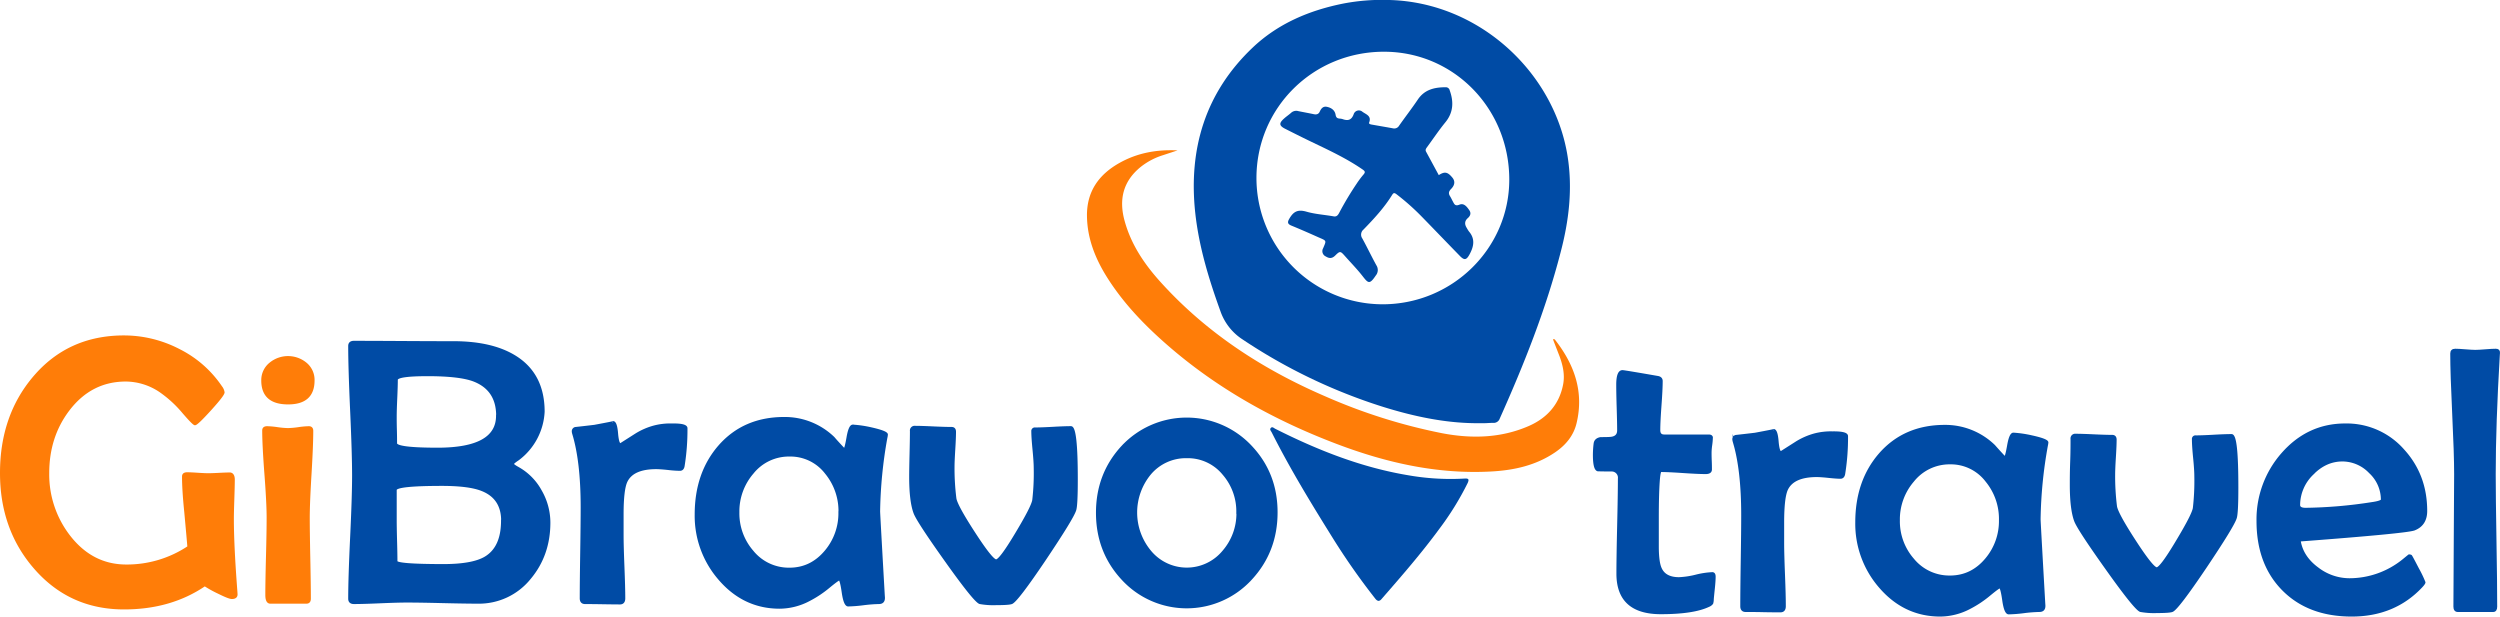 <svg xmlns="http://www.w3.org/2000/svg" viewBox="0 0 1133.31 279.52"><defs><style>.cls-1,.cls-3{fill:#ff7d08;}.cls-2,.cls-4{fill:#004ba5;}.cls-3{stroke:#ff7d08;}.cls-3,.cls-4{stroke-miterlimit:10;}.cls-4{stroke:#004ba5;}</style></defs><g id="Livello_2" data-name="Livello 2"><g id="Livello_1-2" data-name="Livello 1"><path class="cls-1" d="M533.81,68.18l-6.63,2.18a31,31,0,0,0-10.06,5.3c-8.1,6.55-10,14.94-7.25,24.67,2.93,10.55,8.86,19.34,16.09,27.36,20.83,23.1,46.22,39.61,74.58,51.88a254.12,254.12,0,0,0,53.2,16.82c13.31,2.54,26.59,2.25,39.22-3.24,8.25-3.58,13.92-9.76,15.65-18.91.83-4.35-.11-8.56-1.6-12.65-1-2.58-2-5.13-3-7.72.59-.38.89.11,1.16.46,8.6,11.12,12.92,23.37,9.53,37.5-1.35,5.66-4.87,9.88-9.6,13.14-8.76,6-18.64,8.2-29.08,8.77-24.36,1.33-47.5-3.93-70.1-12.5-27.39-10.39-52.73-24.3-75.08-43.39-11-9.42-21.12-19.69-28.9-32-5.37-8.52-9.05-17.65-9.19-27.89-.15-11.15,5.4-18.91,14.87-24.17C515.71,69.27,524.5,67.72,533.81,68.18Z"></path><path class="cls-2" d="M624.88,272.4c-.9-.18-1.35-.91-1.86-1.56a306.85,306.85,0,0,1-19.51-28c-9.53-15.29-18.89-30.69-27-46.8-.33-.65-1.09-1.32-.41-2.05s1.38.07,2,.39c19.45,9.8,39.55,17.73,61.19,21.22A110.93,110.93,0,0,0,664,216.94c1.89-.11,2,.48,1.34,2a131.15,131.15,0,0,1-13,21c-8,10.89-16.8,21-25.66,31.17C626.2,271.66,625.75,272.34,624.88,272.4Z"></path><path class="cls-2" d="M710.59,70.63C704.47,32.69,670.5,1.11,629.89,0A93.84,93.84,0,0,0,609,1.6c-15.46,3.09-29.63,9.06-41.16,20-21.5,20.44-29.12,45.95-26,74.92,1.67,15.36,6.18,30.1,11.43,44.61a25,25,0,0,0,9.94,12.69,248.83,248.83,0,0,0,63.49,30.53c13.82,4.33,27.88,7.33,41.82,7.49,1.87,0,3.12,0,4.37,0s2.64-.16,3.95-.14a2.91,2.91,0,0,0,3.05-2c10.91-24.38,20.78-49.13,27.49-75C711.22,100.21,713,85.6,710.59,70.63Zm-83.84,67.31A57.25,57.25,0,0,1,569.58,80.7c0-31.84,25.68-57.27,57.82-57.25,31.63,0,56.81,25.74,56.79,58C684.17,112.59,658.39,137.94,626.75,137.94Z"></path><path class="cls-2" d="M652.23,79.39c2.67-1.73,4-1.47,6.13,1.08,1.33,1.59,1.23,3.37-.54,5.18-1.05,1.07-1.3,2-.49,3.29.48.75.84,1.59,1.28,2.38.65,1.18,1,2.29,3,1.46s3.34.9,4.39,2.42c1,1.36.6,2.61-.61,3.67-1.52,1.34-1.5,2.85-.47,4.47a15.05,15.05,0,0,0,1,1.6c2.93,3.42,2.16,6.9.24,10.42-1.39,2.55-2.36,2.73-4.37.66-5.72-5.86-11.39-11.77-17.11-17.64A106.27,106.27,0,0,0,633,88c-1-.74-1.38-.5-1.92.37-3.6,5.82-8.23,10.81-13,15.71a3,3,0,0,0-.52,4c2.19,4,4.17,8.14,6.36,12.15a3.89,3.89,0,0,1-.27,4.7c-2.84,4.24-3.43,3.49-6.15,0-2.44-3.1-5.23-5.93-7.85-8.9-2-2.24-2.19-2.34-4.39-.17-1.43,1.41-2.7,1.35-4.26.39a2.63,2.63,0,0,1-1.2-3.7c1.54-3.65,1.69-3.32-2.18-5-4-1.8-8.11-3.59-12.21-5.28-1.61-.66-1.91-1.42-1-3,2-3.52,4-4.42,7.92-3.29s8.2,1.38,12.29,2.11c1.38.25,2-.69,2.52-1.71a144.23,144.23,0,0,1,7.91-13.19,42,42,0,0,1,3-4c.94-1.06.84-1.54-.35-2.36-6.94-4.79-14.52-8.38-22.08-12-4.38-2.09-8.72-4.26-13-6.43-2.77-1.4-2.91-2.53-.57-4.62,1-.92,2.19-1.7,3.23-2.63a3.44,3.44,0,0,1,3.27-.78c2.31.48,4.63.88,6.94,1.38,1.24.28,2.23.07,2.78-1.14.66-1.46,1.55-2.56,3.32-2.17,2,.43,3.53,1.56,3.87,3.59.21,1.27.74,1.63,1.82,1.73a5.31,5.31,0,0,1,1.43.26c2.4.87,4,.37,4.95-2.25a2.46,2.46,0,0,1,4-1.07c1.61,1.16,4.19,1.84,3,4.86-.23.61.59.82,1.14.91,3.21.57,6.42,1.11,9.63,1.7A2.52,2.52,0,0,0,634.23,57c2.8-4,5.78-7.82,8.49-11.85,3.1-4.62,7.65-5.6,12.7-5.6A1.79,1.79,0,0,1,657.2,41c1.86,5.17,1.67,10-2,14.47-2.93,3.6-5.53,7.47-8.27,11.22-.47.63-.91,1.25-.45,2.08Z"></path><path class="cls-3" d="M107.18,269.19c.12,1.24-.58,1.86-2.09,1.86q-1.26,0-6.09-2.4a51.06,51.06,0,0,1-6.17-3.42q-15.45,10.54-36.6,10.54-24.67,0-40.62-18.55Q.5,239.69.5,214.46q0-25.8,14.86-43.35,15.69-18.56,40.87-18.55a54.07,54.07,0,0,1,24.89,6.11,49.92,49.92,0,0,1,19.1,16.74,5.17,5.17,0,0,1,1.09,2.45q0,1.19-6,7.8t-6.93,6.62c-.45,0-2.15-1.71-5.12-5.14A53.43,53.43,0,0,0,73,177.61a28.14,28.14,0,0,0-15.95-5.15q-15.85,0-26,13.33-9.23,12.14-9.23,28.67A45.67,45.67,0,0,0,31.3,243q10.33,13.4,25.94,13.41a50.34,50.34,0,0,0,28.2-8.44q-.16-2.28-1.42-16-1-9.78-1-15.94c0-1,.62-1.44,1.85-1.44,1.06,0,2.65.08,4.78.22s3.72.21,4.79.21,2.68-.06,4.86-.17,3.81-.17,4.87-.17,1.77.9,1.77,2.7c0,2-.08,4.93-.21,8.9s-.21,6.92-.21,8.89q0,12.15,1.59,32.89Z"></path><path class="cls-3" d="M142.1,172.46q0,10.38-11.5,10.37-11.67,0-11.66-10.37a9.6,9.6,0,0,1,3.6-7.67,12.67,12.67,0,0,1,16.16.08A9.59,9.59,0,0,1,142.1,172.46Zm-.59,22.86q0,6.5-.79,19.6t-.8,19.7q0,6.15.25,18.42t.25,18.35c0,1.18-.5,1.77-1.51,1.77H122.54c-1.17,0-1.76-1.15-1.76-3.46q0-5.82.3-17.5t.29-17.58q0-6.59-1-19.74t-1-19.73c0-1,.59-1.44,1.76-1.44a37.51,37.51,0,0,1,4.66.43,39.25,39.25,0,0,0,4.74.42,39.21,39.21,0,0,0,4.75-.42,37.4,37.4,0,0,1,4.74-.43C141,193.71,141.51,194.25,141.51,195.32Z"></path><path class="cls-4" d="M249,236.89q0,14.69-8.81,25.22a29.6,29.6,0,0,1-23.67,11.05q-5.37,0-16.16-.26t-16.16-.25q-3.94,0-11.87.34t-11.88.34c-1.4,0-2.1-.65-2.1-1.94q0-9.28.88-27.88t.88-27.87q0-9.78-.88-29.39t-.88-29.39q0-1.86,2.1-1.86,7.47,0,22.5.09t22.58.08q17.63,0,28.11,6.58,12.76,8,12.76,24.88a28.75,28.75,0,0,1-11.5,21.59c-1.62,1.07-2.43,1.77-2.43,2.11s.81.95,2.43,1.85a26.34,26.34,0,0,1,10.24,10.42A28.73,28.73,0,0,1,249,236.89Zm-23.58-48.41q0-11.88-10.58-16-6.37-2.44-20.9-2.45-14.1,0-14.1,2.11,0,2.79-.25,8.35c-.17,3.71-.25,6.53-.25,8.44,0,1.29,0,3.29.08,6s.08,4.73.08,6.08q0,2.44,19,2.44Q225.38,203.41,225.37,188.48Zm2.26,47.57q0-10.29-9.14-13.92-5.81-2.35-18.05-2.36-21.15,0-21.15,2.28v13.83q0,3,.16,9.28c.12,4.16.17,7.28.17,9.36q0,.84,5.37,1.26t15.95.43q13.26,0,19.06-3.46Q227.64,248.19,227.63,236.05Z"></path><path class="cls-4" d="M311.15,194.14A103.39,103.39,0,0,1,309.89,211c-.16,1.3-.72,1.94-1.68,1.94a53.33,53.33,0,0,1-5.33-.38c-2.37-.25-4.18-.38-5.41-.38q-10.58,0-13.51,6-1.77,3.63-1.77,15.1v9.27q0,4.72.38,14.34t.38,14.34c0,1.52-.64,2.28-1.93,2.28q-2.61,0-7.89-.09c-3.53-.06-6.16-.08-7.89-.08-1.29,0-1.93-.71-1.93-2.11q0-6.84.21-20.58t.21-20.66q0-20.83-3.86-33.48a4.22,4.22,0,0,1-.17-1,1.47,1.47,0,0,1,1.09-1.43q3.1-.33,8.73-1,9.06-1.69,8.39-1.69,1.35,0,1.77,5c.28,3.32.78,5,1.51,5a.77.77,0,0,0,.42-.17l6.88-4.38a30.93,30.93,0,0,1,7.72-3.37,28.8,28.8,0,0,1,8.4-1Q311.15,192.36,311.15,194.14Z"></path><path class="cls-4" d="M402,197a9.49,9.49,0,0,1-.25,1.52,203.77,203.77,0,0,0-3.27,33.31q0,.85,2.1,37.87l.08,1.18c.06,1.63-.69,2.45-2.23,2.45a66.45,66.45,0,0,0-7,.54,64.5,64.5,0,0,1-6.93.55c-1.06,0-1.87-2-2.43-5.9s-1.09-5.9-1.6-5.9q-.5,0-4.53,3.28a49.25,49.25,0,0,1-9.23,6.16,29,29,0,0,1-13.26,3.38q-16.29,0-27.45-13.08a43.64,43.64,0,0,1-10.58-29.09q0-18.74,10.66-31,11.16-12.73,29.38-12.74a31.78,31.78,0,0,1,22.41,8.94c.95,1.13,2.44,2.76,4.45,4.89a.73.73,0,0,0,.5.25q.51,0,1.43-5.31t2.35-5.31a52.1,52.1,0,0,1,8.48,1.26Q402,195.83,402,197Zm-21.4,35.25a27.08,27.08,0,0,0-6.13-17.79,20.31,20.31,0,0,0-16.53-8,21.08,21.08,0,0,0-16.79,7.93,26.7,26.7,0,0,0-6.47,17.87A26.3,26.3,0,0,0,341.12,250a21.18,21.18,0,0,0,16.79,7.84q9.81,0,16.45-8A26.7,26.7,0,0,0,380.57,232.25Z"></path><path class="cls-4" d="M488.09,217.5q0,11.88-.75,13.83-1.26,3.79-13.6,22.18-12.67,18.81-15.11,19.82-1.17.5-7.05.5a34.07,34.07,0,0,1-7.39-.5q-2.34-.76-15.36-19.06-12.68-17.81-14.18-21.68-2-5.31-2-16.44,0-3.47.17-10.38c.11-4.61.17-8.06.17-10.37a1.64,1.64,0,0,1,1.85-1.86c1.84,0,4.6.09,8.26.26s6.42.25,8.27.25c1,0,1.51.56,1.51,1.69,0,1.8-.11,4.45-.33,8s-.34,6.17-.34,8a109.69,109.69,0,0,0,.84,14.17q.42,3.19,8.52,15.68t10,12.48q1.85,0,9.15-12.23,7.22-12,7.72-15.09a105.88,105.88,0,0,0,.67-14.51c0-1.85-.18-4.64-.54-8.35s-.55-6.49-.55-8.35a1.11,1.11,0,0,1,1.26-1.26q2.77,0,8.14-.3t8.06-.29Q488.1,193.63,488.09,217.5Z"></path><path class="cls-4" d="M578.66,232.25q0,17.64-11.5,30.11a39.49,39.49,0,0,1-58.33.09q-11.5-12.4-11.5-30t11.5-30a39.85,39.85,0,0,1,58.25,0Q578.66,214.72,578.66,232.25Zm-17.71.17a25.85,25.85,0,0,0-6.3-17.54A20.89,20.89,0,0,0,538,207.21a21.24,21.24,0,0,0-16.71,7.59,27.57,27.57,0,0,0,.09,35.17,21.53,21.53,0,0,0,33.23,0A26.26,26.26,0,0,0,561,232.42Z"></path><path class="cls-4" d="M777.24,261.4c0,1.24-.11,2.92-.33,5.06-.28,2.64-.45,4.36-.51,5.14a6.55,6.55,0,0,1-.25,1.86,3.49,3.49,0,0,1-1.59,1.18q-6.88,3.28-21.66,3.29-19.64,0-19.64-17.88,0-7.17.33-21.55t.34-21.55a3.31,3.31,0,0,0-3.44-3.71q-3.11,0-6.13-.08-1.75-.42-1.76-6.92a42.39,42.39,0,0,1,.33-5.14c.17-1.35,1.07-2.17,2.69-2.45,1.4,0,2.77,0,4.11-.08,2.58-.12,3.86-1.27,3.86-3.46s-.07-5.68-.21-10.29-.2-8.07-.2-10.37q0-6.16,2.34-6.16.76,0,15.79,2.61c1.28.17,1.93.79,1.93,1.86,0,2.48-.19,6.19-.55,11.13s-.54,8.66-.54,11.14c0,1.63.75,2.44,2.26,2.44h20.15c1,0,1.42.34,1.42,1a29.2,29.2,0,0,1-.29,3.25,27.12,27.12,0,0,0-.29,3.33c0,.84,0,2.14.08,3.88s.08,3,.08,3.88c0,1.07-.78,1.6-2.35,1.6q-3.36,0-10.15-.46c-4.54-.31-7.92-.47-10.16-.47-.45,0-.78,1.61-1,4.81q-.42,6-.42,16.78v12.57q0,7.26,1.35,10.12,2,4.39,8.31,4.39a37.75,37.75,0,0,0,7.63-1.14,37.75,37.75,0,0,1,7.47-1.14C776.91,259.88,777.24,260.39,777.24,261.4Z"></path><path class="cls-4" d="M837.26,197.72A103.43,103.43,0,0,1,836,214.59c-.17,1.3-.73,1.94-1.68,1.94-1.18,0-3-.13-5.33-.38s-4.18-.38-5.42-.38q-10.58,0-13.51,6-1.75,3.63-1.76,15.1v9.27q0,4.73.38,14.34t.37,14.34c0,1.51-.64,2.27-1.93,2.27-1.73,0-4.36,0-7.89-.08s-6.15-.08-7.89-.08c-1.28,0-1.93-.71-1.93-2.11q0-6.84.21-20.58t.21-20.66q0-20.83-3.86-33.48a4.8,4.8,0,0,1-.17-1,1.48,1.48,0,0,1,1.09-1.43q3.11-.33,8.73-1,9.07-1.69,8.4-1.69,1.34,0,1.76,5c.28,3.32.78,5,1.51,5a.77.77,0,0,0,.42-.17l6.88-4.38a31.4,31.4,0,0,1,7.73-3.38,29.16,29.16,0,0,1,8.39-1C835.07,196,837.26,196.54,837.26,197.72Z"></path><path class="cls-4" d="M928.08,200.59a10.88,10.88,0,0,1-.25,1.52,202.8,202.8,0,0,0-3.28,33.31q0,.86,2.1,37.87l.08,1.18c.06,1.63-.68,2.45-2.22,2.45a66.59,66.59,0,0,0-7,.54,64.18,64.18,0,0,1-6.92.55c-1.06,0-1.88-2-2.43-5.9s-1.1-5.91-1.6-5.91q-.51,0-4.53,3.29a49,49,0,0,1-9.24,6.16A29,29,0,0,1,879.56,279q-16.27,0-27.45-13.07a43.63,43.63,0,0,1-10.57-29.09q0-18.74,10.66-31,11.16-12.72,29.38-12.73A31.78,31.78,0,0,1,904,202.11c1,1.13,2.43,2.75,4.45,4.89a.69.69,0,0,0,.5.25c.34,0,.81-1.77,1.43-5.31s1.4-5.31,2.35-5.31a52,52,0,0,1,8.47,1.26Q928.08,199.41,928.08,200.59Zm-21.41,35.25a27.07,27.07,0,0,0-6.12-17.79A20.32,20.32,0,0,0,884,210,21.13,21.13,0,0,0,867.22,218a26.73,26.73,0,0,0-6.46,17.88,26.24,26.24,0,0,0,6.46,17.71A21.22,21.22,0,0,0,884,261.4q9.82,0,16.45-8A26.7,26.7,0,0,0,906.67,235.84Z"></path><path class="cls-4" d="M1014.2,221.08q0,11.89-.76,13.84-1.26,3.79-13.6,22.18-12.68,18.81-15.11,19.82-1.17.49-7,.5a34,34,0,0,1-7.39-.5q-2.35-.76-15.36-19.06-12.68-17.81-14.19-21.68-2-5.31-2-16.44c0-2.31,0-5.77.17-10.38s.16-8.07.16-10.37a1.64,1.64,0,0,1,1.85-1.86c1.85,0,4.6.09,8.27.26s6.42.25,8.27.25c1,0,1.51.56,1.51,1.69,0,1.8-.12,4.45-.34,8s-.33,6.17-.33,8a109.52,109.52,0,0,0,.83,14.16q.42,3.21,8.52,15.69t10,12.48c1.22,0,4.28-4.07,9.14-12.23q7.23-12,7.73-15.09a107.56,107.56,0,0,0,.67-14.51c0-1.85-.18-4.64-.55-8.35s-.54-6.49-.54-8.35a1.11,1.11,0,0,1,1.26-1.26c1.84,0,4.56-.1,8.14-.3s6.26-.29,8.06-.29S1014.2,205.17,1014.2,221.08Z"></path><path class="cls-4" d="M1099.81,231.63q0,6.24-5.37,8.35-3.62,1.35-52,5,1.1,7.43,8.15,12.65a23.74,23.74,0,0,0,14.43,5,38.82,38.82,0,0,0,24.34-8.6l2.69-2.2a1.55,1.55,0,0,1,.88.17q.21.18,3.15,5.86a50.93,50.93,0,0,1,2.94,6.12c0,.34-.45,1-1.34,1.94Q1085.38,279,1066.07,279q-19.47,0-31.06-11.68t-11.58-31.16a45,45,0,0,1,11.08-30.28q11.67-13.41,28.62-13.41a34.15,34.15,0,0,1,26.36,11.64Q1099.81,215.44,1099.81,231.63Zm-20-5.15a16.94,16.94,0,0,0-5.5-12.4,17.28,17.28,0,0,0-12.38-5.39q-7.73,0-13.73,6.24a19.73,19.73,0,0,0-6,14c0,1.18,1,1.77,3,1.77a209.33,209.33,0,0,0,29.72-2.53C1078.21,227.72,1079.84,227.16,1079.84,226.48Z"></path><path class="cls-4" d="M1132.8,159.94l-.08,1.1q-1.85,31.36-1.85,53.89,0,10,.34,30.06t.33,30c0,1.29-.45,1.94-1.34,1.94h-16c-1,0-1.51-.65-1.51-1.94q0-10,.16-30t.17-30.06q0-9.1-.88-27.37t-.88-27.28c0-1.13.59-1.69,1.76-1.69,1,0,2.52.09,4.53.25s3.53.26,4.54.26,2.63-.09,4.7-.26,3.61-.25,4.61-.25S1132.86,159,1132.8,159.94Z"></path></g></g></svg>